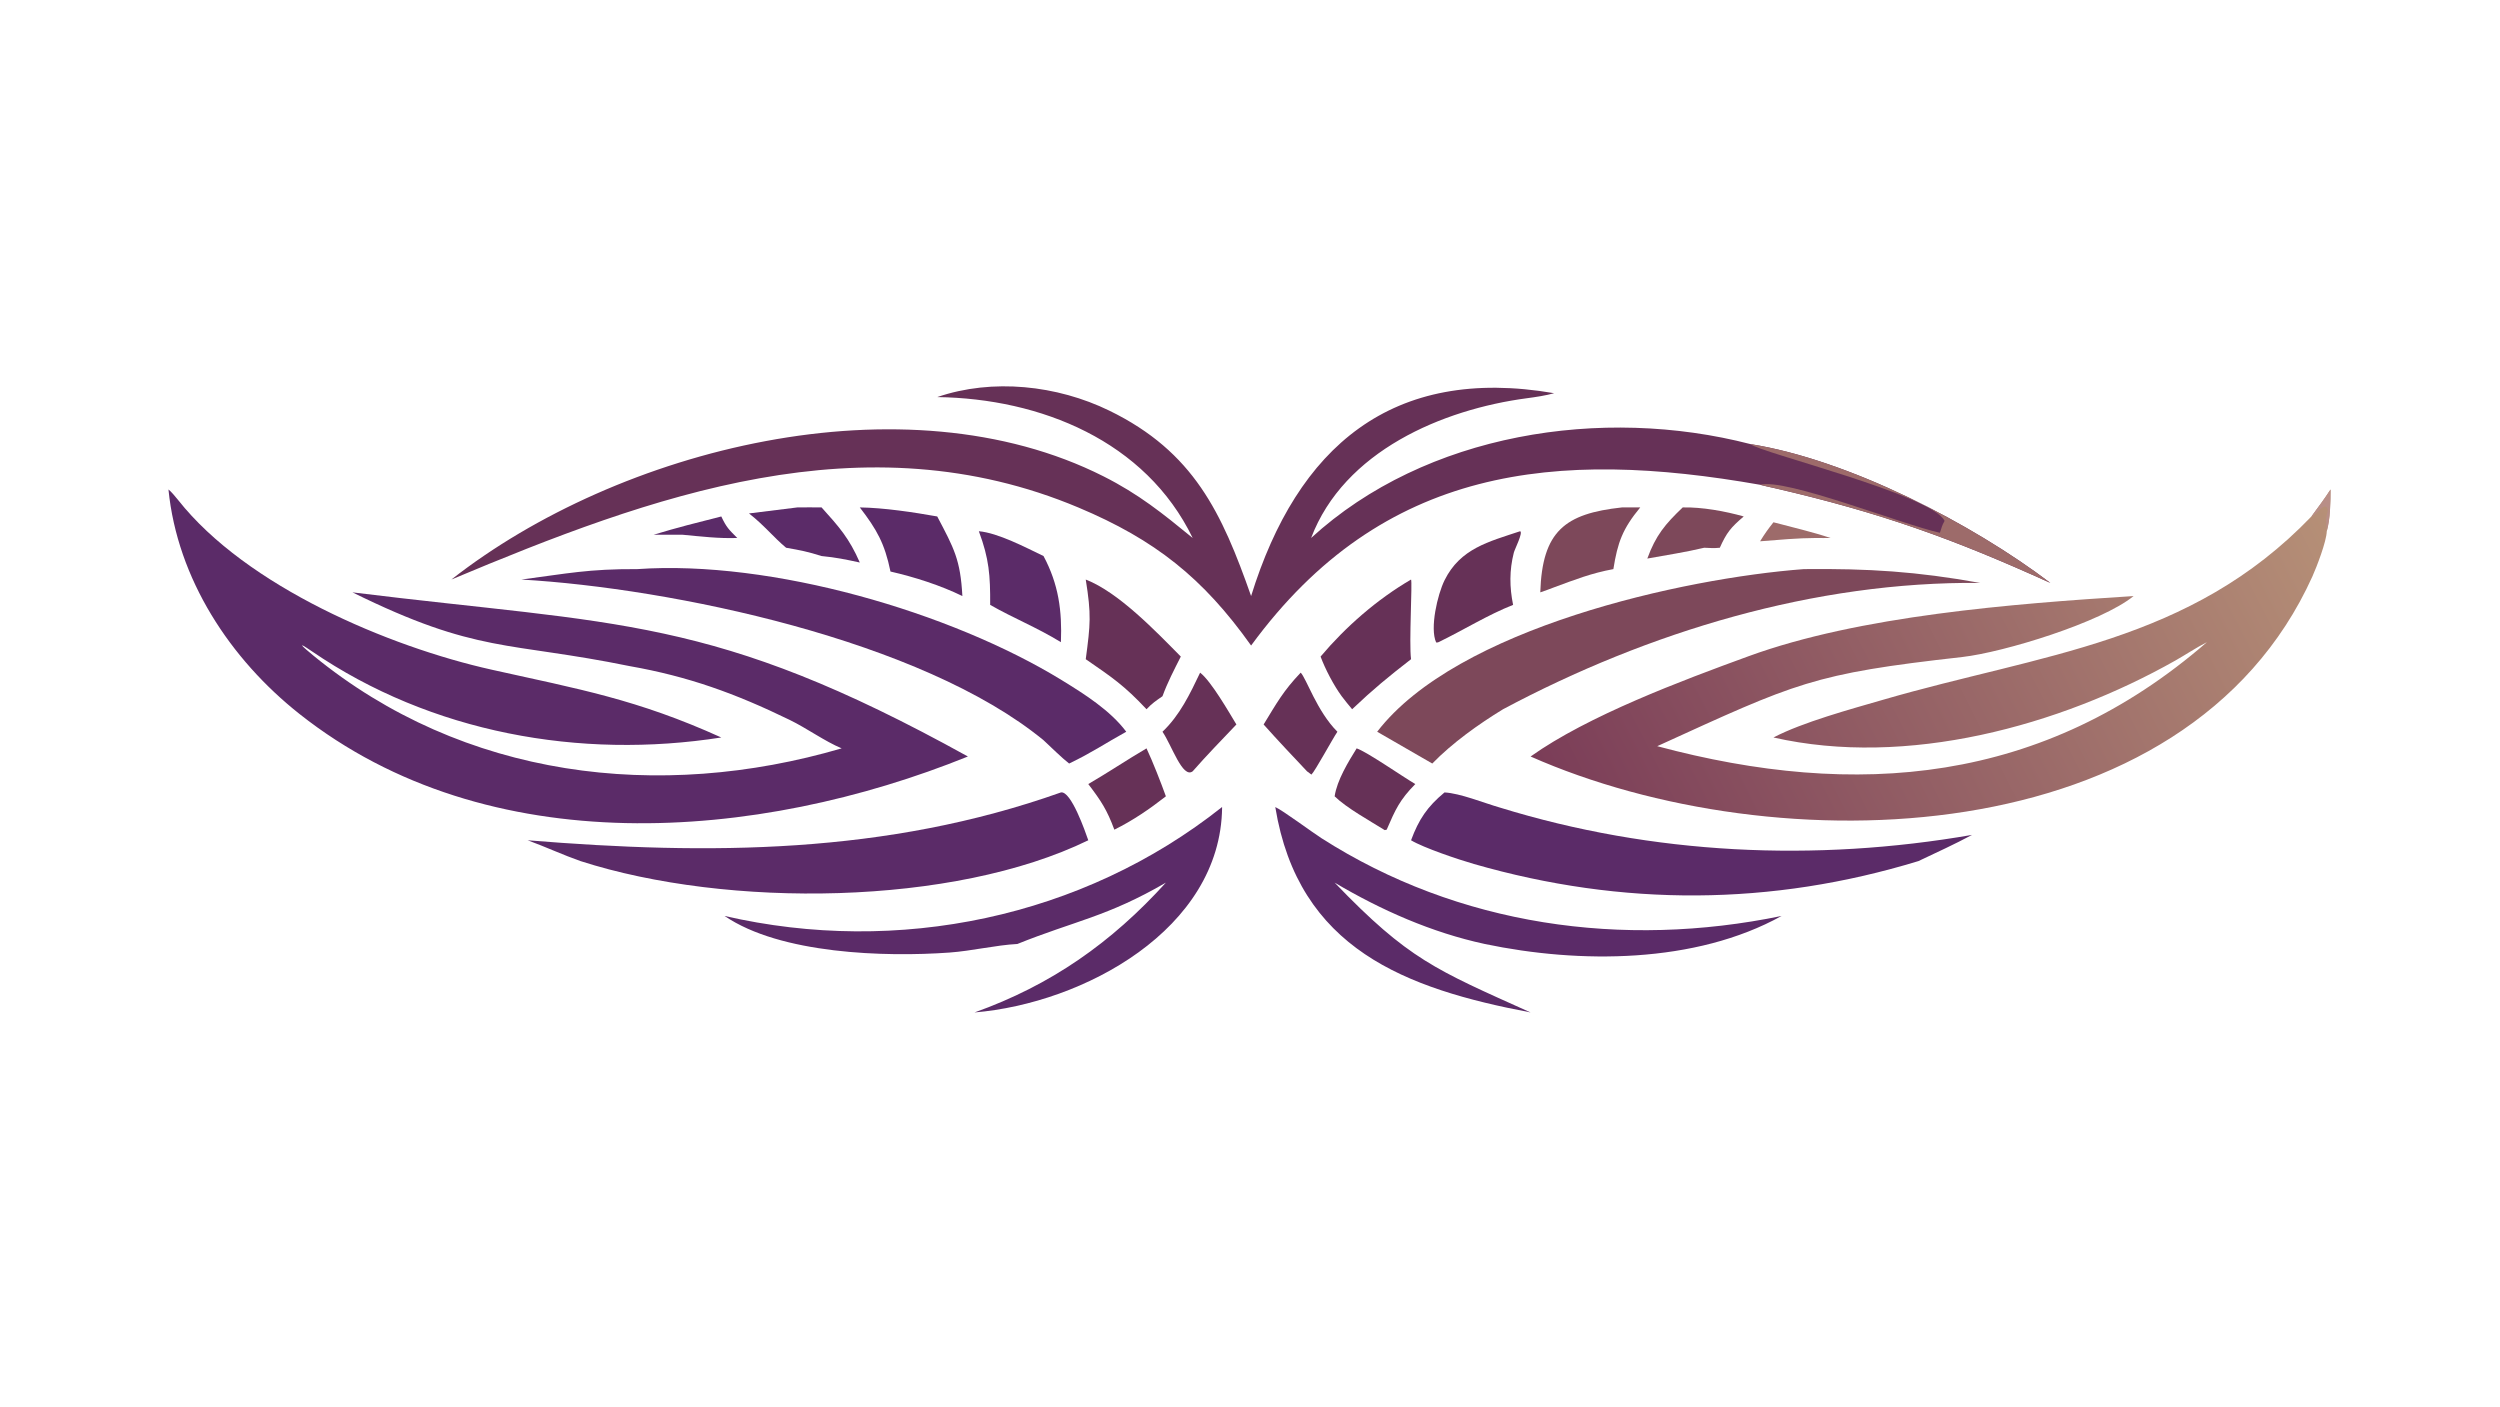 <?xml version="1.0" encoding="UTF-8"?> <svg xmlns="http://www.w3.org/2000/svg" xmlns:xlink="http://www.w3.org/1999/xlink" width="3839" height="2160" viewBox="0 0 3839 2160"><defs><linearGradient id="gradient_0" gradientUnits="userSpaceOnUse" x1="580.959" y1="317.956" x2="846.252" y2="183.16"><stop offset="0" stop-color="#7B3D58"></stop><stop offset="1" stop-color="#B69077"></stop></linearGradient></defs><path fill="url(#gradient_0)" transform="matrix(4.219 0 0 4.219 6.10352e-05 0)" d="M841.286 187.978C843.611 184.799 846.149 181.451 848.257 178.152C848.241 182.999 848.172 188.625 846.885 193.355C846.792 197.048 843.183 206.424 841.646 209.822C795.807 311.278 646.114 314.733 557.091 275.346C577.962 260.487 612.067 247.746 636.383 238.864C676.749 224.119 732.413 219.752 776.571 216.949C764.895 226.47 729.506 237.394 714.175 239.142C659.612 245.265 654.063 248.385 603.183 271.592C675.544 290.98 743.662 285.453 803.258 233.733C799.373 235.703 795.594 238.259 791.78 240.415C749.548 264.287 693.94 279.445 645.489 268.421C656.26 262.802 673.617 258.119 685.411 254.688C743.204 237.877 797.003 234.121 841.286 187.978Z"></path><path fill="#B88E87" transform="matrix(4.219 0 0 4.219 6.10352e-05 0)" d="M841.286 187.978C843.611 184.799 846.149 181.451 848.257 178.152C848.241 182.999 848.172 188.625 846.885 193.355C846.631 190.737 846.408 188.649 847.208 186.121L847.337 185.724C846.246 181.757 843.279 187.616 841.286 187.978Z"></path><path fill="#5B2B68" transform="matrix(4.219 0 0 4.219 6.10352e-05 0)" d="M61.314 178.152C62.11 178.692 64.111 181.082 64.835 182C89.651 213.446 141.515 235.403 178.974 243.751C210.847 250.853 231.815 254.51 262.529 268.421C211.081 276.496 156.928 266.728 113.517 237.053C107.294 232.799 110.397 235.612 113.974 238.545C168.695 283.406 239.97 291.831 306.346 272.382C300.204 269.824 293.724 265.09 287.374 262.001C267.724 252.441 250.646 246.229 229.2 242.451C184.837 233.383 173.821 238.082 128.288 215.603C225.012 227.599 259.044 223.732 352.288 275.346C275.735 306.297 177.73 314.165 109.068 259.911C83.793 239.94 64.552 210.74 61.314 178.152Z"></path><path fill="#663157" transform="matrix(4.219 0 0 4.219 6.10352e-05 0)" d="M341.126 144.526C361.275 137.617 384.776 140.217 403.743 149.455C434.559 164.465 444.741 186.725 455.366 216.949C472.185 162.693 506.597 132.921 565.669 143.115C562.68 143.959 558.965 144.52 555.869 144.929C524.973 149.004 489.177 164.22 477.209 195.807C519.009 157.551 583.175 147.71 637.063 161.623C673.027 167.365 717.834 190.618 746.272 212.166C710.671 195.996 684.392 186.593 646.085 177.714C644.294 177.299 642.385 176.937 640.623 176.444C566.509 163.396 503.331 169.454 455.366 234.954C437.857 210.318 420.366 196.442 392.577 184.752C314.536 151.925 237.001 180.413 164.291 210.937C225.129 163.212 329.227 136.844 401.629 173.368C414.519 179.87 423.077 186.797 434.102 195.807C416.956 160.457 378.776 145.051 341.126 144.526Z"></path><path fill="#9D6B6A" transform="matrix(4.219 0 0 4.219 6.10352e-05 0)" d="M637.063 161.623C673.027 167.365 717.834 190.618 746.272 212.166C710.671 195.996 684.392 186.593 646.085 177.714C644.294 177.299 642.385 176.937 640.623 176.444C649.852 173.942 691.876 190.744 706.058 193.92C706.741 192.084 706.717 191.399 707.775 189.601C703.426 180.091 640.281 164.678 637.063 161.623Z"></path><path fill="#7D485A" transform="matrix(4.219 0 0 4.219 6.10352e-05 0)" d="M656.581 207.14C680.131 206.897 697.612 208 720.717 212.166C660.568 211.564 599.884 229.987 547.075 258.139C538.118 263.604 528.6 270.41 521.31 277.905L501.256 266.334C530.242 228.618 612.674 210.433 656.581 207.14Z"></path><path fill="#5B2B68" transform="matrix(4.219 0 0 4.219 6.10352e-05 0)" d="M231.969 207.14C280.74 203.736 346.079 222.781 386.499 247.586C394.701 252.619 404.149 258.594 409.928 266.334C402.233 270.57 397.468 273.922 389.131 277.905C386.656 276.009 382.26 271.684 379.817 269.418C335.385 232.931 244.441 214.108 189.758 210.937C206.584 208.739 214.091 207.058 231.969 207.14Z"></path><path fill="#5B2B68" transform="matrix(4.219 0 0 4.219 6.10352e-05 0)" d="M525.757 288.425C531.438 288.713 540.058 292.251 545.961 293.943C601.544 311.098 660.53 313.826 717.773 303.878C711.417 307.299 704.8 310.304 698.274 313.404C644.773 329.764 590.56 330.045 536.476 314.472C530.781 312.832 518.143 308.581 513.583 305.838C516.399 298.237 519.5 293.617 525.757 288.425Z"></path><path fill="#5B2B68" transform="matrix(4.219 0 0 4.219 6.10352e-05 0)" d="M386.146 288.425C389.844 287.754 395.047 302.781 396.105 305.838C347.071 329.745 264.852 330.659 211.261 313.404C205.01 311.218 198.512 308.202 192.059 305.838C257.954 311.217 322.513 311.02 386.146 288.425Z"></path><path fill="#5B2B68" transform="matrix(4.219 0 0 4.219 6.10352e-05 0)" d="M464.167 293.743C467.047 295.052 477.45 302.822 480.957 305.066C530.873 336.993 590.683 345.317 648.458 333.379C617.084 350.785 574.832 350.806 540.416 343.582C521.13 339.427 502.699 331.264 485.771 321.255C512.671 349.236 522.457 352.909 557.091 368.505C511.607 359.848 472.592 345.413 464.167 293.743Z"></path><path fill="#5B2B68" transform="matrix(4.219 0 0 4.219 6.10352e-05 0)" d="M444.789 293.743C444.797 293.811 444.805 293.878 444.813 293.946C444.289 338.291 394.285 365.189 354.696 368.505C382.616 358.53 404.547 343.092 424.349 321.255C403.015 333.669 391.048 335.208 370.295 343.582C362.425 343.997 353.736 346.119 345.555 346.706C322.177 348.381 284.042 347.271 263.724 333.379C326.673 347.917 394.04 334.028 444.789 293.743Z"></path><path fill="#663157" transform="matrix(4.219 0 0 4.219 6.10352e-05 0)" d="M395.183 210.937C407.146 215.575 420.772 229.863 429.78 238.973C427.33 243.836 424.987 248.281 423.11 253.413C420.638 255.131 419.413 255.921 417.298 258.139C409.186 249.492 404.849 246.596 395.183 239.93C396.882 227.13 397.244 223.834 395.183 210.937Z"></path><path fill="#663157" transform="matrix(4.219 0 0 4.219 6.10352e-05 0)" d="M513.583 210.937C514.113 211.85 512.802 234.053 513.583 239.93C505.114 246.503 499.904 250.777 492.141 258.139C490.888 256.731 489.53 254.914 488.343 253.413C485.465 249.492 482.335 243.52 480.657 238.973C489.86 228.063 501.24 218.131 513.583 210.937Z"></path><path fill="#663157" transform="matrix(4.219 0 0 4.219 6.10352e-05 0)" d="M553.282 193.355C554.47 193.718 551.31 199.891 550.991 201.146C549.352 207.603 549.413 213.657 550.724 220.158C541.521 223.783 532.646 229.343 523.576 233.733C523.253 233.901 523.149 233.833 522.717 233.834C520.36 228.647 523.222 216.357 525.79 211.175C531.502 199.654 541.776 197.188 553.282 193.355Z"></path><path fill="#5B2B68" transform="matrix(4.219 0 0 4.219 6.10352e-05 0)" d="M356.273 193.355C363.22 193.95 373.272 199.237 379.817 202.386C385.321 212.699 386.587 222.314 386.146 233.733C377.056 228.187 368.914 225.046 360.395 220.158C360.444 209.397 360.033 203.444 356.273 193.355Z"></path><path fill="#5B2B68" transform="matrix(4.219 0 0 4.219 6.10352e-05 0)" d="M312.945 184.687C321.692 184.804 332.565 186.454 341.126 187.978C347.257 199.621 349.567 203.71 350.278 216.949C342.34 213.047 332.754 209.994 324.111 208.023C322.005 197.823 319.175 192.798 312.945 184.687Z"></path><path fill="#7D485A" transform="matrix(4.219 0 0 4.219 6.10352e-05 0)" d="M590.344 184.687L597.001 184.687C590.598 192.453 588.777 197.357 587.224 207.14C579.179 208.622 573.297 210.957 565.669 213.763C564.141 214.4 562.208 215.034 560.619 215.603C561.325 193.331 569.551 186.946 590.344 184.687Z"></path><path fill="#663157" transform="matrix(4.219 0 0 4.219 6.10352e-05 0)" d="M473.413 244.828C475.423 246.785 479.324 258.894 486.778 266.334C484.864 269.17 478.704 280.591 477.32 281.931L475.712 280.733C470.413 275.097 465.061 269.469 459.923 263.689C464.71 255.869 467.089 251.465 473.413 244.828Z"></path><path fill="#663157" transform="matrix(4.219 0 0 4.219 6.10352e-05 0)" d="M436.813 244.828C440.827 247.923 447.277 259.175 450.014 263.689C444.539 269.452 439.36 274.743 434.102 280.733C430.437 283.537 426.459 271.193 423.11 266.334C429.446 260.32 433.113 252.569 436.813 244.828Z"></path><path fill="#663157" transform="matrix(4.219 0 0 4.219 6.10352e-05 0)" d="M493.785 272.382C497.571 273.659 510.523 282.684 515.132 285.373C509.496 291.088 507.894 294.606 504.717 301.979L504 302.14C498.655 298.795 490.014 294.012 485.771 289.838C486.637 283.97 490.736 277.313 493.785 272.382Z"></path><path fill="#663157" transform="matrix(4.219 0 0 4.219 6.10352e-05 0)" d="M417.298 272.382C419.53 277.111 422.638 285.057 424.349 289.838C418.364 294.506 412.416 298.588 405.591 301.979C402.907 294.734 400.782 291.515 396.105 285.373C403.545 281.04 410.08 276.628 417.298 272.382Z"></path><path fill="#5B2B68" transform="matrix(4.219 0 0 4.219 6.10352e-05 0)" d="M290.213 184.687C293.151 184.64 296.092 184.671 299.031 184.687C305.476 191.835 309.114 195.956 312.945 204.742C307.724 203.608 304.348 202.904 299.031 202.386C293.884 200.765 291.472 200.299 286.121 199.364C281.512 195.527 278.102 191.133 272.613 186.876L290.213 184.687Z"></path><path fill="#7D485A" transform="matrix(4.219 0 0 4.219 6.10352e-05 0)" d="M612.465 184.687C619.473 184.531 627.943 186.06 634.667 187.978C629.92 192.045 628.458 193.828 625.968 199.364C623.871 199.578 622.387 199.469 620.278 199.364C613.892 200.902 606.143 202.123 599.576 203.3C602.63 194.912 606.068 190.77 612.465 184.687Z"></path><path fill="#5B2B68" transform="matrix(4.219 0 0 4.219 6.10352e-05 0)" d="M262.529 187.978C264.442 192.011 265.247 192.688 268.338 195.807C261.654 196.054 255.083 195.248 248.423 194.632L237.891 194.632C246.294 192.062 254.025 190.125 262.529 187.978Z"></path><path fill="#9D6B6A" transform="matrix(4.219 0 0 4.219 6.10352e-05 0)" d="M645.489 190.093C651.927 191.789 660.069 193.722 666.252 195.807C664.574 195.867 662.753 195.819 661.061 195.807C654.413 195.833 647.279 196.485 640.623 197.019C642.354 194.21 643.443 192.678 645.489 190.093Z"></path></svg> 